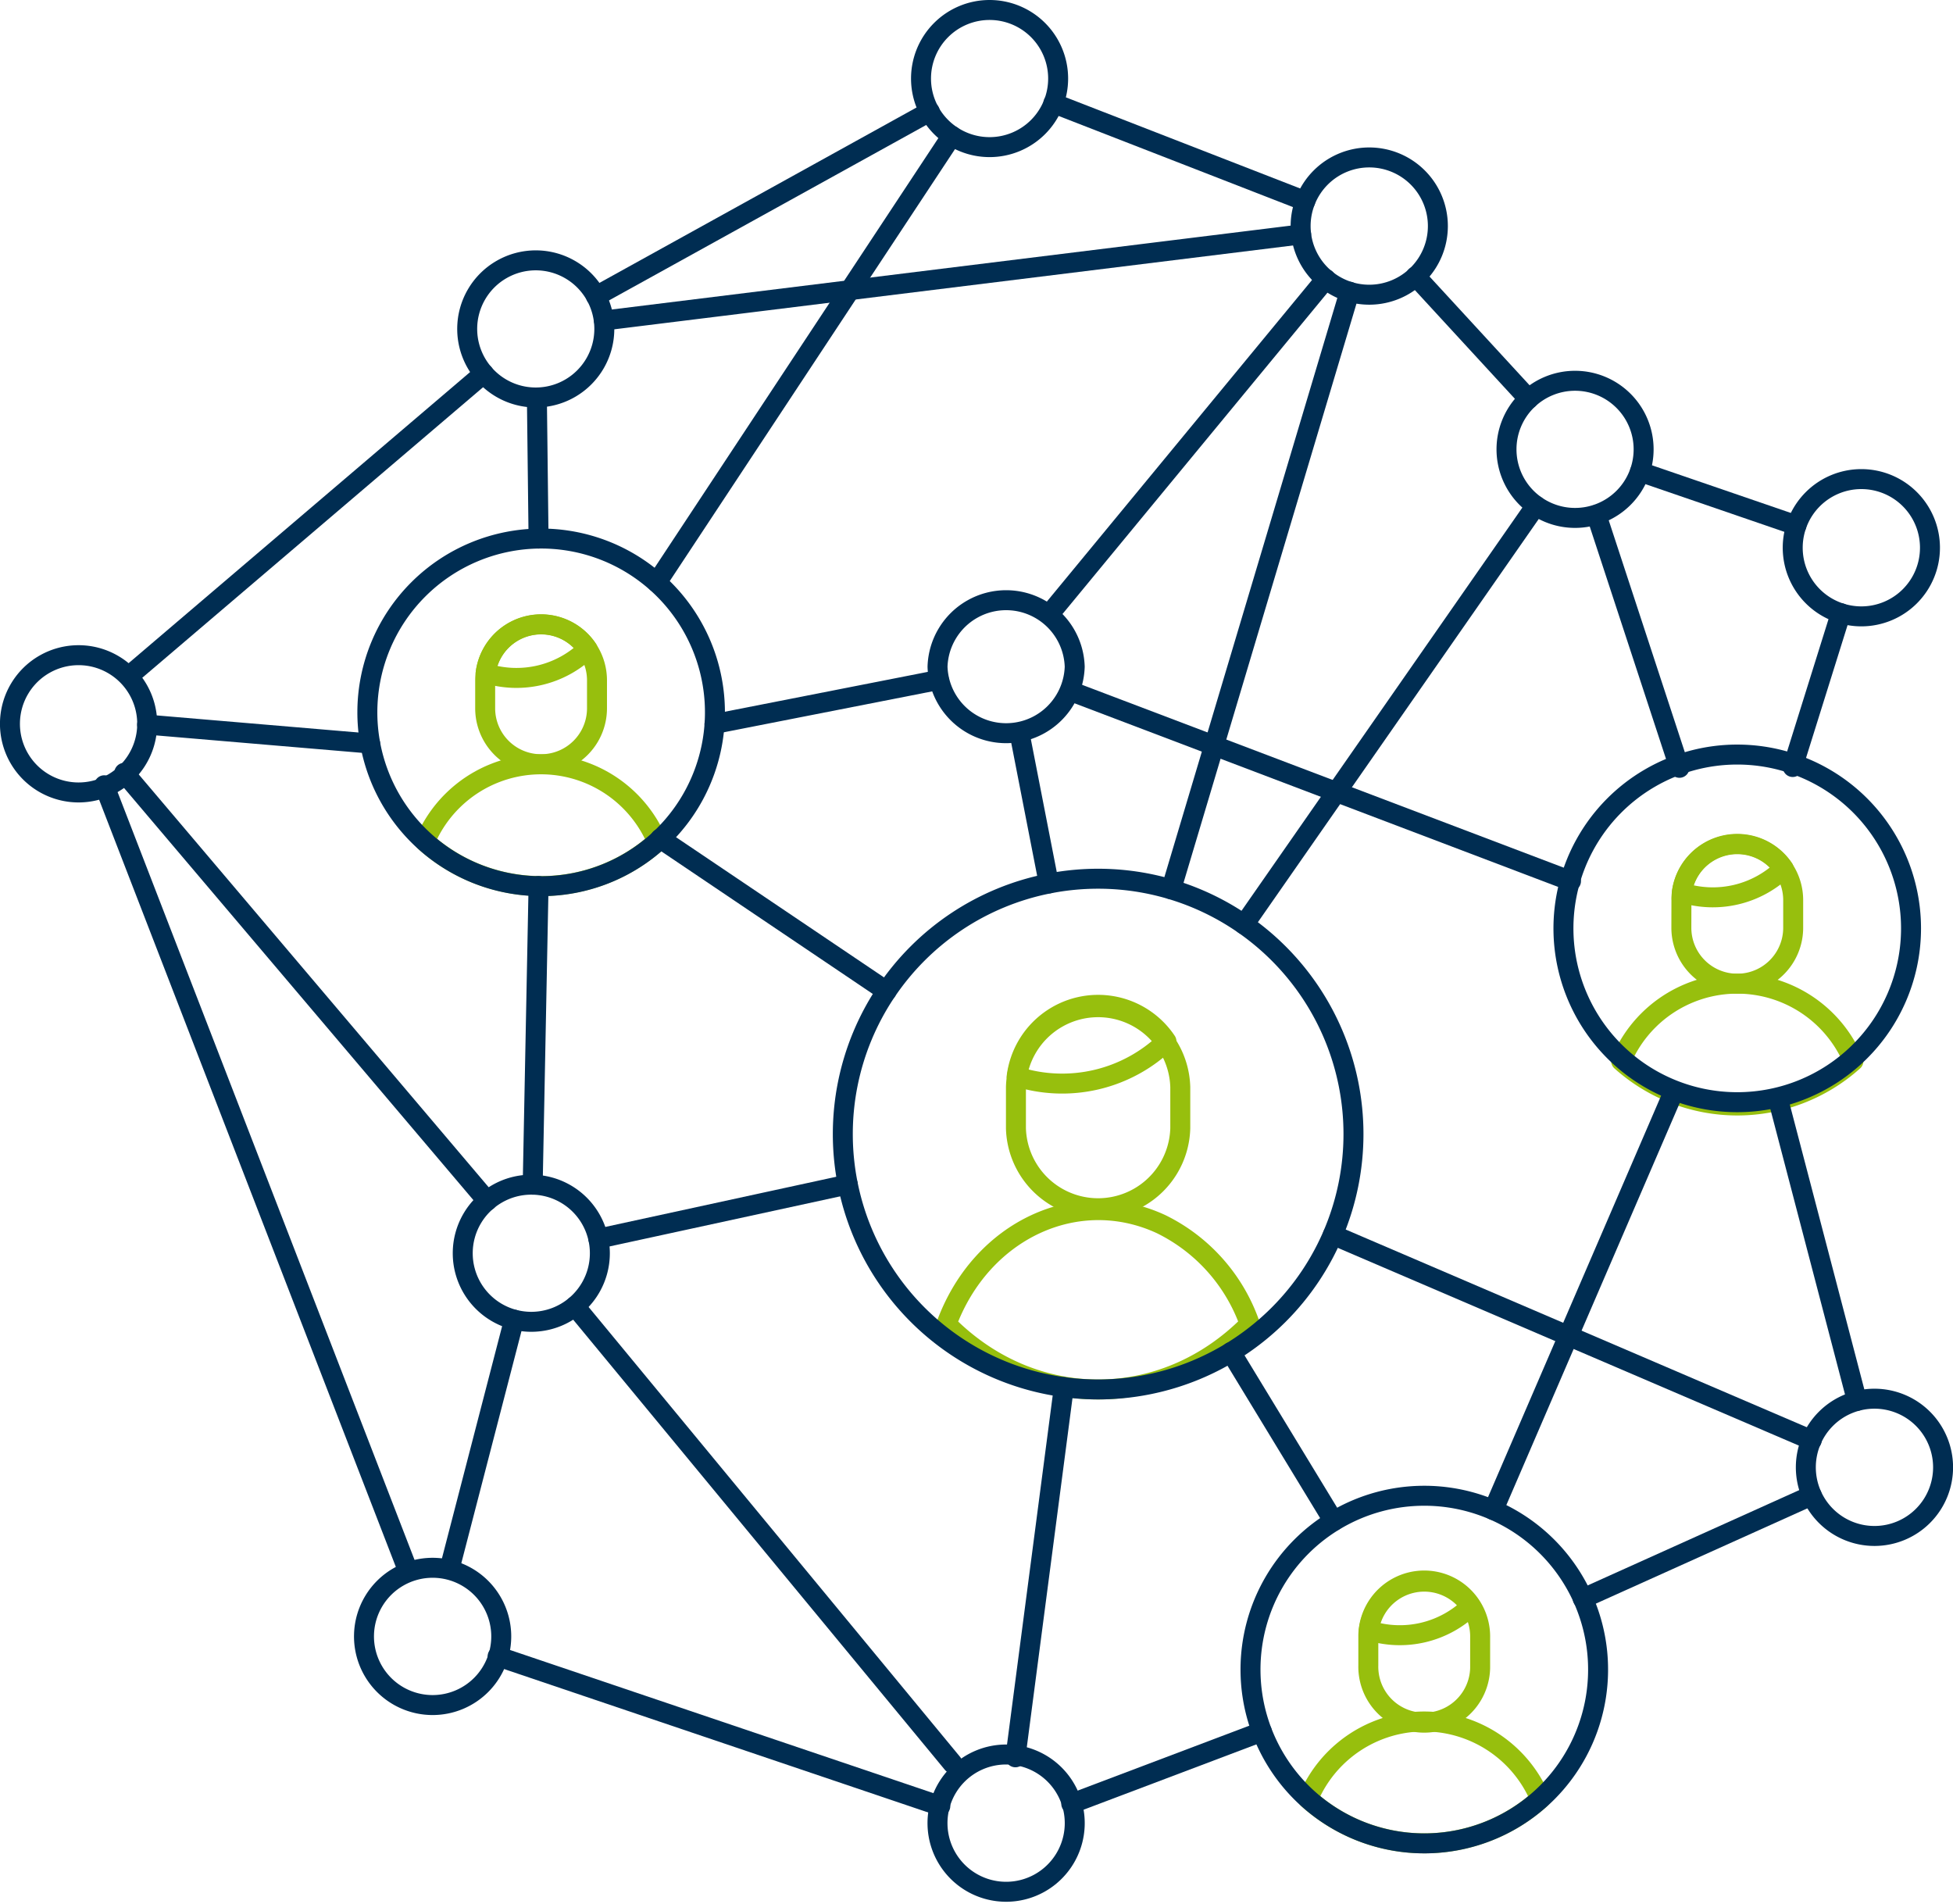 <svg id="Ebene_1" data-name="Ebene 1" xmlns="http://www.w3.org/2000/svg" viewBox="0 0 293.41 286"><defs><style>.cls-1,.cls-2{fill:none;stroke-linecap:round;stroke-linejoin:round;stroke-width:3px;}.cls-1{stroke:#97bf0d;}.cls-2{stroke:#002d52;}</style></defs><path class="cls-1" d="M235.23,276.72a26.11,26.11,0,0,1-34.89,0,18.89,18.89,0,0,1,34.87,0" transform="translate(-3.81 -6.5)"/><path class="cls-1" d="M256.41,145.87a8.4,8.4,0,1,0,16.8,0v-4.21a8.4,8.4,0,0,0-16.79-.35,2,2,0,0,0,0,.35Z" transform="translate(-3.81 -6.5)"/><path class="cls-1" d="M282.26,165.88a26.12,26.12,0,0,1-34.9,0,18.9,18.9,0,0,1,34.88,0" transform="translate(-3.81 -6.5)"/><path class="cls-1" d="M256.48,140.57a8.4,8.4,0,0,1,15.3-3.59A15.28,15.28,0,0,1,256.48,140.57Z" transform="translate(-3.81 -6.5)"/><path class="cls-1" d="M102.55,132.92a26.11,26.11,0,0,1-34.89,0,18.9,18.9,0,0,1,34.87,0" transform="translate(-3.81 -6.5)"/><path class="cls-1" d="M191.56,205.4c-12.95,13.1-32.6,13.1-45.55,0,5.24-14.16,19.68-20.85,32.26-15a26.44,26.44,0,0,1,13.27,14.91" transform="translate(-3.81 -6.5)"/><path class="cls-2" d="M164.75,277.45l28.64-10.83" transform="translate(-3.81 -6.5)"/><path class="cls-2" d="M19.47,124.46,65.09,242.4" transform="translate(-3.81 -6.5)"/><path class="cls-2" d="M143.5,23.26,93.34,51" transform="translate(-3.81 -6.5)"/><path class="cls-2" d="M23.24,108,76.49,62.61" transform="translate(-3.81 -6.5)"/><path class="cls-2" d="M199.91,36.72,162.06,22" transform="translate(-3.81 -6.5)"/><path class="cls-2" d="M233.46,66.43,216.5,48" transform="translate(-3.81 -6.5)"/><path class="cls-2" d="M273.7,85.43l-23.51-8.07" transform="translate(-3.81 -6.5)"/><path class="cls-2" d="M255.16,170.73l-27,62.61" transform="translate(-3.81 -6.5)"/><path class="cls-2" d="M276,231.14l-34.41,15.5" transform="translate(-3.81 -6.5)"/><path class="cls-2" d="M94.54,54.65,199.29,41.71" transform="translate(-3.81 -6.5)"/><path class="cls-2" d="M81.05,204.74,71.39,242" transform="translate(-3.81 -6.5)"/><path class="cls-2" d="M22.48,122.59,77,186.9" transform="translate(-3.81 -6.5)"/><path class="cls-2" d="M146.93,271.42,90.19,202.71" transform="translate(-3.81 -6.5)"/><path class="cls-2" d="M111.15,115.25l33.71-6.62" transform="translate(-3.81 -6.5)"/><path class="cls-2" d="M206.57,50.32l-26.81,89.77" transform="translate(-3.81 -6.5)"/><path class="cls-2" d="M256.12,121.84l-12.47-38" transform="translate(-3.81 -6.5)"/><path class="cls-2" d="M161.38,139.21,157,116.76" transform="translate(-3.81 -6.5)"/><path class="cls-2" d="M164.6,110.3l75.23,28.56" transform="translate(-3.81 -6.5)"/><path class="cls-2" d="M282.8,216.94,271,171.84" transform="translate(-3.81 -6.5)"/><path class="cls-2" d="M204.17,235l-15.44-25.39" transform="translate(-3.81 -6.5)"/><path class="cls-2" d="M145.08,277.8,78.57,255.31" transform="translate(-3.81 -6.5)"/><path class="cls-2" d="M131.18,184.43,93.7,192.57" transform="translate(-3.81 -6.5)"/><path class="cls-2" d="M280.37,98.61l-7.23,23.11" transform="translate(-3.81 -6.5)"/><path class="cls-2" d="M144.66,106.65a10.31,10.31,0,0,0,20.61,0h0a10.31,10.31,0,0,0-20.61,0Z" transform="translate(-3.81 -6.5)"/><path class="cls-2" d="M190.72,145.38l43.83-62.92" transform="translate(-3.81 -6.5)"/><path class="cls-2" d="M103,132.47l34,22.92" transform="translate(-3.81 -6.5)"/><path class="cls-2" d="M84.72,87.4l-.25-21.19" transform="translate(-3.81 -6.5)"/><path class="cls-2" d="M102.49,94,146.81,26.9" transform="translate(-3.81 -6.5)"/><path class="cls-2" d="M59.42,118.19l-33.51-2.84" transform="translate(-3.81 -6.5)"/><path class="cls-2" d="M84.72,139.6l-.88,44.86" transform="translate(-3.81 -6.5)"/><path class="cls-2" d="M230.14,74a10.3,10.3,0,1,0,10.3-10.3A10.3,10.3,0,0,0,230.14,74Z" transform="translate(-3.81 -6.5)"/><path class="cls-2" d="M273.14,88.77a10.31,10.31,0,1,0,10.31-10.3A10.31,10.31,0,0,0,273.14,88.77Z" transform="translate(-3.81 -6.5)"/><path class="cls-2" d="M275.11,226.91a10.31,10.31,0,1,0,10.31-10.3,10.31,10.31,0,0,0-10.31,10.3Z" transform="translate(-3.81 -6.5)"/><path class="cls-2" d="M199.21,40.45a10.31,10.31,0,1,0,10.31-10.3,10.31,10.31,0,0,0-10.31,10.3Z" transform="translate(-3.81 -6.5)"/><path class="cls-2" d="M74,55.91a10.3,10.3,0,0,0,20.6,0v0a10.3,10.3,0,1,0-20.6,0Z" transform="translate(-3.81 -6.5)"/><path class="cls-2" d="M5.31,114.91a10.31,10.31,0,1,0,20.61,0h0a10.31,10.31,0,0,0-20.61,0Z" transform="translate(-3.81 -6.5)"/><path class="cls-2" d="M142.18,18.3A10.3,10.3,0,1,0,152.48,8a10.3,10.3,0,0,0-10.3,10.3Z" transform="translate(-3.81 -6.5)"/><path class="cls-2" d="M144.66,280.69a10.31,10.31,0,0,0,20.61,0h0a10.31,10.31,0,1,0-20.61,0Z" transform="translate(-3.81 -6.5)"/><path class="cls-2" d="M58.5,252a10.31,10.31,0,1,0,20.61,0h0a10.31,10.31,0,0,0-20.61,0Z" transform="translate(-3.81 -6.5)"/><path class="cls-2" d="M73.33,194.76a10.3,10.3,0,1,0,20.6,0v0a10.3,10.3,0,1,0-20.6,0Z" transform="translate(-3.81 -6.5)"/><path class="cls-2" d="M59,113.5A26.11,26.11,0,1,0,85.1,87.4,26.11,26.11,0,0,0,59,113.5Z" transform="translate(-3.81 -6.5)"/><path class="cls-1" d="M76.7,112.9a8.4,8.4,0,0,0,16.8,0v-4.2a8.4,8.4,0,0,0-16.8,0Z" transform="translate(-3.81 -6.5)"/><path class="cls-1" d="M76.77,107.62A8.4,8.4,0,0,1,92.08,104,15.32,15.32,0,0,1,76.77,107.62Z" transform="translate(-3.81 -6.5)"/><path class="cls-2" d="M130.43,176.86a38.36,38.36,0,0,0,76.72,0v0a38.36,38.36,0,0,0-76.72,0Z" transform="translate(-3.81 -6.5)"/><path class="cls-1" d="M156.44,176a12.35,12.35,0,0,0,24.69,0V169.8a12.35,12.35,0,0,0-24.69,0Z" transform="translate(-3.81 -6.5)"/><path class="cls-1" d="M156.55,168.21a12.34,12.34,0,0,1,22.5-5.28A22.5,22.5,0,0,1,156.55,168.21Z" transform="translate(-3.81 -6.5)"/><path class="cls-2" d="M238.7,146.47a26.11,26.11,0,0,0,52.21,0h0a26.11,26.11,0,1,0-52.21,0Z" transform="translate(-3.81 -6.5)"/><path class="cls-2" d="M191.68,257.3a26.11,26.11,0,1,0,26.1-26.11A26.1,26.1,0,0,0,191.68,257.3Z" transform="translate(-3.81 -6.5)"/><path class="cls-1" d="M209.38,256.7a8.4,8.4,0,0,0,16.8.35V252.5a8.4,8.4,0,1,0-16.8-.35v4.55Z" transform="translate(-3.81 -6.5)"/><path class="cls-1" d="M209.45,251.41a8.4,8.4,0,0,1,15.31-3.59A15.29,15.29,0,0,1,209.45,251.41Z" transform="translate(-3.81 -6.5)"/><path class="cls-2" d="M276,222.85,204.05,192" transform="translate(-3.81 -6.5)"/><path class="cls-2" d="M163.64,214.87l-7.28,55.61" transform="translate(-3.81 -6.5)"/><path class="cls-2" d="M161.52,98.7,203,48.4" transform="translate(-3.81 -6.5)"/></svg>